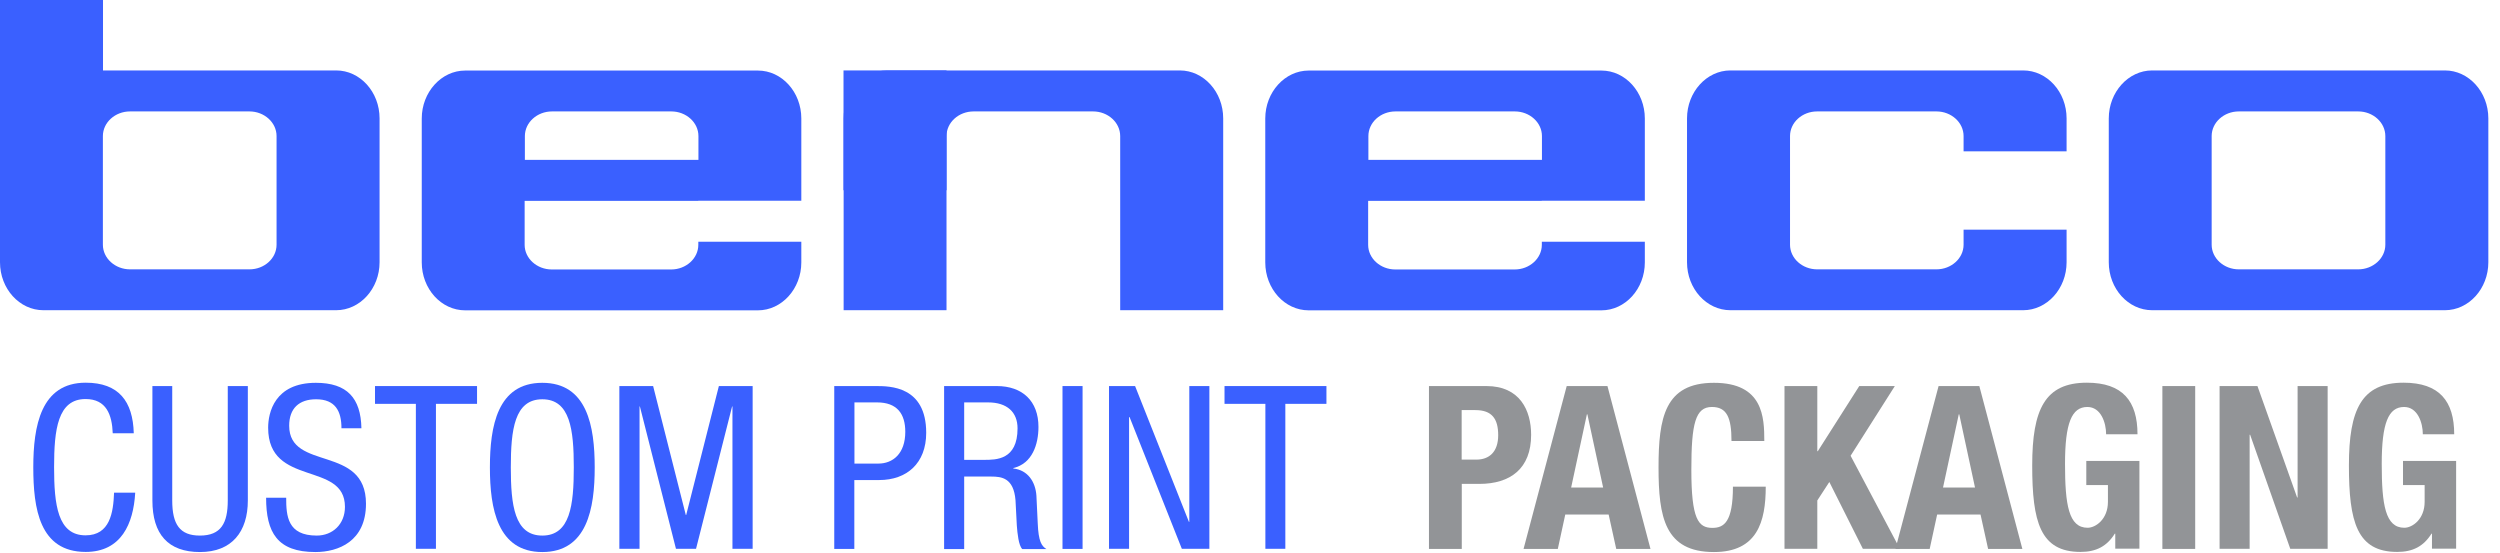 <svg width="208" height="46" viewBox="0 0 208 46" fill="none" xmlns="http://www.w3.org/2000/svg">
<g clip-path="url(#clip0_613_9)">
<path d="M118.89 32.12H123.67C126.46 32.12 127.39 34.15 127.39 36.18C127.39 38.99 125.66 40.26 123.08 40.26H121.62V45.67H118.89V32.12ZM121.62 38.24H122.83C123.91 38.24 124.65 37.59 124.65 36.21C124.65 34.83 124.12 34.12 122.75 34.12H121.61V38.24H121.62Z" fill="#929497"/>
<path d="M130.36 32.12H133.74L137.32 45.67H134.47L133.84 42.81H130.23L129.61 45.67H126.76L130.35 32.12H130.36ZM130.72 40.56H133.38L132.07 34.47H132.03L130.72 40.56Z" fill="#929497"/>
<path d="M144.06 36.69C144.06 34.72 143.66 33.86 142.43 33.86C141.06 33.86 140.72 35.23 140.72 39.08C140.72 43.18 141.29 43.92 142.47 43.92C143.44 43.92 144.18 43.43 144.18 40.49H146.91C146.91 43.43 146.19 45.93 142.6 45.93C138.5 45.93 137.99 43.01 137.99 38.89C137.99 34.77 138.5 31.85 142.6 31.85C146.7 31.85 146.79 34.72 146.79 36.69H144.06Z" fill="#929497"/>
<path d="M151.2 32.12V37.54H151.24L154.69 32.12H157.65L153.97 37.92L158.07 45.66H154.99L152.2 40.1L151.2 41.64V45.66H148.47V32.12H151.2Z" fill="#929497"/>
<path d="M161.3 32.12H164.68L168.26 45.67H165.41L164.78 42.81H161.17L160.55 45.67H157.7L161.29 32.12H161.3ZM161.66 40.56H164.32L163.01 34.47H162.97L161.66 40.56Z" fill="#929497"/>
<path d="M175.23 36.14C175.23 35.16 174.79 33.86 173.67 33.86C172.36 33.86 171.81 35.21 171.81 38.6C171.81 41.99 172.11 43.91 173.69 43.91C174.35 43.91 175.38 43.21 175.38 41.75V40.36H173.58V38.35H178V45.65H175.99V44.4H175.95C175.29 45.46 174.39 45.92 173.1 45.92C169.74 45.92 169.08 43.41 169.08 38.73C169.08 34.05 170.14 31.84 173.63 31.84C176.61 31.84 177.84 33.38 177.84 36.13H175.22L175.23 36.14Z" fill="#929497"/>
<path d="M182.64 32.12H179.91V45.67H182.64V32.12Z" fill="#929497"/>
<path d="M187.82 32.12L191.12 41.39H191.16V32.12H193.66V45.66H190.55L187.21 36.17H187.17V45.66H184.67V32.12H187.82Z" fill="#929497"/>
<path d="M201.58 36.14C201.58 35.16 201.14 33.86 200.02 33.86C198.71 33.86 198.16 35.21 198.16 38.6C198.16 41.99 198.46 43.91 200.04 43.91C200.7 43.91 201.73 43.21 201.73 41.75V40.36H199.93V38.35H204.35V45.65H202.34V44.4H202.3C201.64 45.46 200.74 45.92 199.45 45.92C196.09 45.92 195.43 43.41 195.43 38.73C195.43 34.05 196.49 31.84 199.98 31.84C202.96 31.84 204.19 33.38 204.19 36.13H201.57L201.58 36.14Z" fill="#929497"/>
<path d="M11.249 41.01C11.1 43.57 10.089 45.92 7.13 45.92C3.28 45.92 2.77 42.3 2.77 38.88C2.77 35.46 3.39 31.84 7.13 31.84C9.88 31.84 11.059 33.39 11.13 36.05H9.38C9.32 34.51 8.85 33.2 7.12 33.2C4.8 33.2 4.5 35.74 4.5 38.87C4.5 42 4.8 44.54 7.12 44.54C9.15 44.54 9.43 42.64 9.49 40.99H11.239L11.249 41.01Z" fill="#3A60FF"/>
<path d="M12.66 32.12H14.33V41.64C14.33 43.63 14.96 44.56 16.63 44.56C18.39 44.56 18.95 43.53 18.95 41.64V32.12H20.62V41.64C20.62 44.24 19.29 45.93 16.64 45.93C13.99 45.93 12.68 44.45 12.68 41.64V32.12H12.66Z" fill="#3A60FF"/>
<path d="M28.41 35.63C28.41 34.21 27.9 33.22 26.3 33.22C24.88 33.22 24.06 33.98 24.06 35.42C24.06 39.23 30.45 36.96 30.45 41.91C30.45 45.04 28.15 45.93 26.24 45.93C23.07 45.93 22.14 44.3 22.14 41.41H23.81C23.81 42.93 23.92 44.56 26.35 44.56C27.68 44.56 28.7 43.61 28.7 42.17C28.7 38.34 22.31 40.55 22.31 35.59C22.31 34.34 22.84 31.85 26.28 31.85C28.88 31.85 30.02 33.12 30.07 35.63H28.4H28.41Z" fill="#3A60FF"/>
<path d="M36.27 45.66H34.6V33.6H31.2V32.12H39.69V33.6H36.27V45.66Z" fill="#3A60FF"/>
<path d="M49.48 38.89C49.48 42.31 48.85 45.93 45.12 45.93C41.39 45.93 40.76 42.31 40.76 38.89C40.76 35.47 41.38 31.85 45.12 31.85C48.86 31.85 49.48 35.47 49.48 38.89ZM42.5 38.89C42.5 42.02 42.8 44.56 45.12 44.56C47.44 44.56 47.74 42.02 47.74 38.89C47.74 35.76 47.44 33.22 45.12 33.22C42.8 33.22 42.5 35.76 42.5 38.89Z" fill="#3A60FF"/>
<path d="M51.53 32.12H54.34L57.06 42.85H57.09L59.81 32.12H62.62V45.66H60.94V33.82H60.91L57.91 45.66H56.24L53.24 33.82H53.21V45.66H51.53V32.12Z" fill="#3A60FF"/>
<path d="M69.42 32.12H72.87C74.03 32.12 77.06 32.12 77.06 36.01C77.06 38.54 75.45 39.94 73.15 39.94H71.08V45.67H69.41V32.12H69.42ZM71.09 38.57H73.08C74.29 38.57 75.32 37.74 75.32 35.93C75.32 34.43 74.64 33.48 72.97 33.48H71.09V38.56V38.57Z" fill="#3A60FF"/>
<path d="M78.55 32.12H82.93C85.07 32.12 86.4 33.37 86.4 35.52C86.4 36.96 85.89 38.57 84.31 38.94V38.98C85.51 39.11 86.15 40.08 86.23 41.24L86.34 43.55C86.4 45.05 86.66 45.43 87.06 45.68H85.05C84.75 45.38 84.65 44.39 84.6 43.73L84.49 41.62C84.34 39.76 83.33 39.65 82.48 39.65H80.22V45.68H78.55V32.13V32.12ZM80.22 38.26H81.87C82.86 38.26 84.66 38.28 84.66 35.64C84.66 34.29 83.79 33.48 82.21 33.48H80.22V38.26Z" fill="#3A60FF"/>
<path d="M90.07 32.12H88.4V45.67H90.07V32.12Z" fill="#3A60FF"/>
<path d="M92.269 32.12H94.439L98.919 43.42H98.95V32.12H100.62V45.66H98.329L93.98 34.7H93.939V45.66H92.269V32.12Z" fill="#3A60FF"/>
<path d="M106.94 45.66H105.28V33.6H101.88V32.12H110.36V33.6H106.94V45.66Z" fill="#3A60FF"/>
<path d="M27.97 5.86H8.57V0H0V21.82C0 24.02 1.62 25.81 3.61 25.81H27.97C29.95 25.81 31.58 24.02 31.58 21.82V9.85C31.58 7.65 29.96 5.86 27.97 5.86ZM23.01 20.36C23.01 21.49 22 22.41 20.75 22.41H10.82C9.58 22.41 8.56 21.49 8.56 20.36V11.32C8.56 10.19 9.58 9.27 10.82 9.27H20.75C21.99 9.27 23.01 10.19 23.01 11.32V20.36Z" fill="#3A60FF"/>
<path d="M78.75 5.86H70.18V15.83H78.75V5.86Z" fill="#3A60FF"/>
<path d="M78.75 25.81V11.32C78.75 10.19 79.76 9.27 81.01 9.27H90.94C92.18 9.27 93.2 10.19 93.2 11.32V25.81H101.77V9.85C101.77 7.65 100.15 5.86 98.16 5.86H73.8C71.82 5.86 70.19 7.66 70.19 9.85V25.81H78.76H78.75Z" fill="#3A60FF"/>
<path d="M58.1 16.7H66.67V9.86C66.67 7.66 65.05 5.87 63.06 5.87H38.7C36.72 5.87 35.09 7.67 35.09 9.86V21.83C35.09 24.03 36.71 25.82 38.7 25.82H63.06C65.04 25.82 66.67 24.03 66.67 21.83V20.11H58.1V20.37C58.1 21.5 57.08 22.42 55.84 22.42H45.91C44.67 22.42 43.65 21.5 43.65 20.37V16.71H58.09L58.1 16.7ZM45.92 9.27H55.85C57.09 9.27 58.11 10.19 58.11 11.32V13.3H43.67V11.32C43.67 10.19 44.69 9.27 45.93 9.27" fill="#3A60FF"/>
<path d="M128.28 16.7H136.85V9.86C136.85 7.66 135.23 5.87 133.24 5.87H108.88C106.9 5.87 105.27 7.67 105.27 9.86V21.83C105.27 24.03 106.89 25.82 108.88 25.82H133.24C135.23 25.82 136.85 24.03 136.85 21.83V20.11H128.28V20.37C128.28 21.5 127.26 22.42 126.02 22.42H116.09C114.85 22.42 113.83 21.5 113.83 20.37V16.71H128.27L128.28 16.7ZM116.1 9.27H126.03C127.27 9.27 128.29 10.19 128.29 11.32V13.3H113.85V11.32C113.85 10.19 114.86 9.27 116.11 9.27" fill="#3A60FF"/>
<path d="M203.42 5.86H179.06C177.08 5.86 175.45 7.66 175.45 9.85V21.82C175.45 24.02 177.07 25.81 179.06 25.81H203.42C205.4 25.81 207.03 24.02 207.03 21.82V9.85C207.03 7.65 205.4 5.86 203.42 5.86ZM198.46 20.36C198.46 21.49 197.44 22.41 196.2 22.41H186.27C185.03 22.41 184.01 21.49 184.01 20.36V11.32C184.01 10.19 185.03 9.27 186.27 9.27H196.2C197.44 9.27 198.46 10.19 198.46 11.32V20.36Z" fill="#3A60FF"/>
<path d="M163.37 19.12V20.36C163.37 21.49 162.35 22.41 161.11 22.41H151.19C149.95 22.41 148.93 21.49 148.93 20.36V11.32C148.93 10.19 149.94 9.27 151.19 9.27H161.11C162.35 9.27 163.37 10.19 163.37 11.32V12.59H171.94V9.85C171.94 7.65 170.32 5.86 168.33 5.86H143.97C141.99 5.86 140.36 7.66 140.36 9.85V21.82C140.36 24.02 141.98 25.81 143.97 25.81H168.33C170.31 25.81 171.94 24.02 171.94 21.82V19.11H163.37V19.12Z" fill="#3A60FF"/>
</g>
<defs>
<clipPath id="clip0_613_9">
<rect width="207.03" height="45.93" fill="white"/>
</clipPath>
</defs>
</svg>
